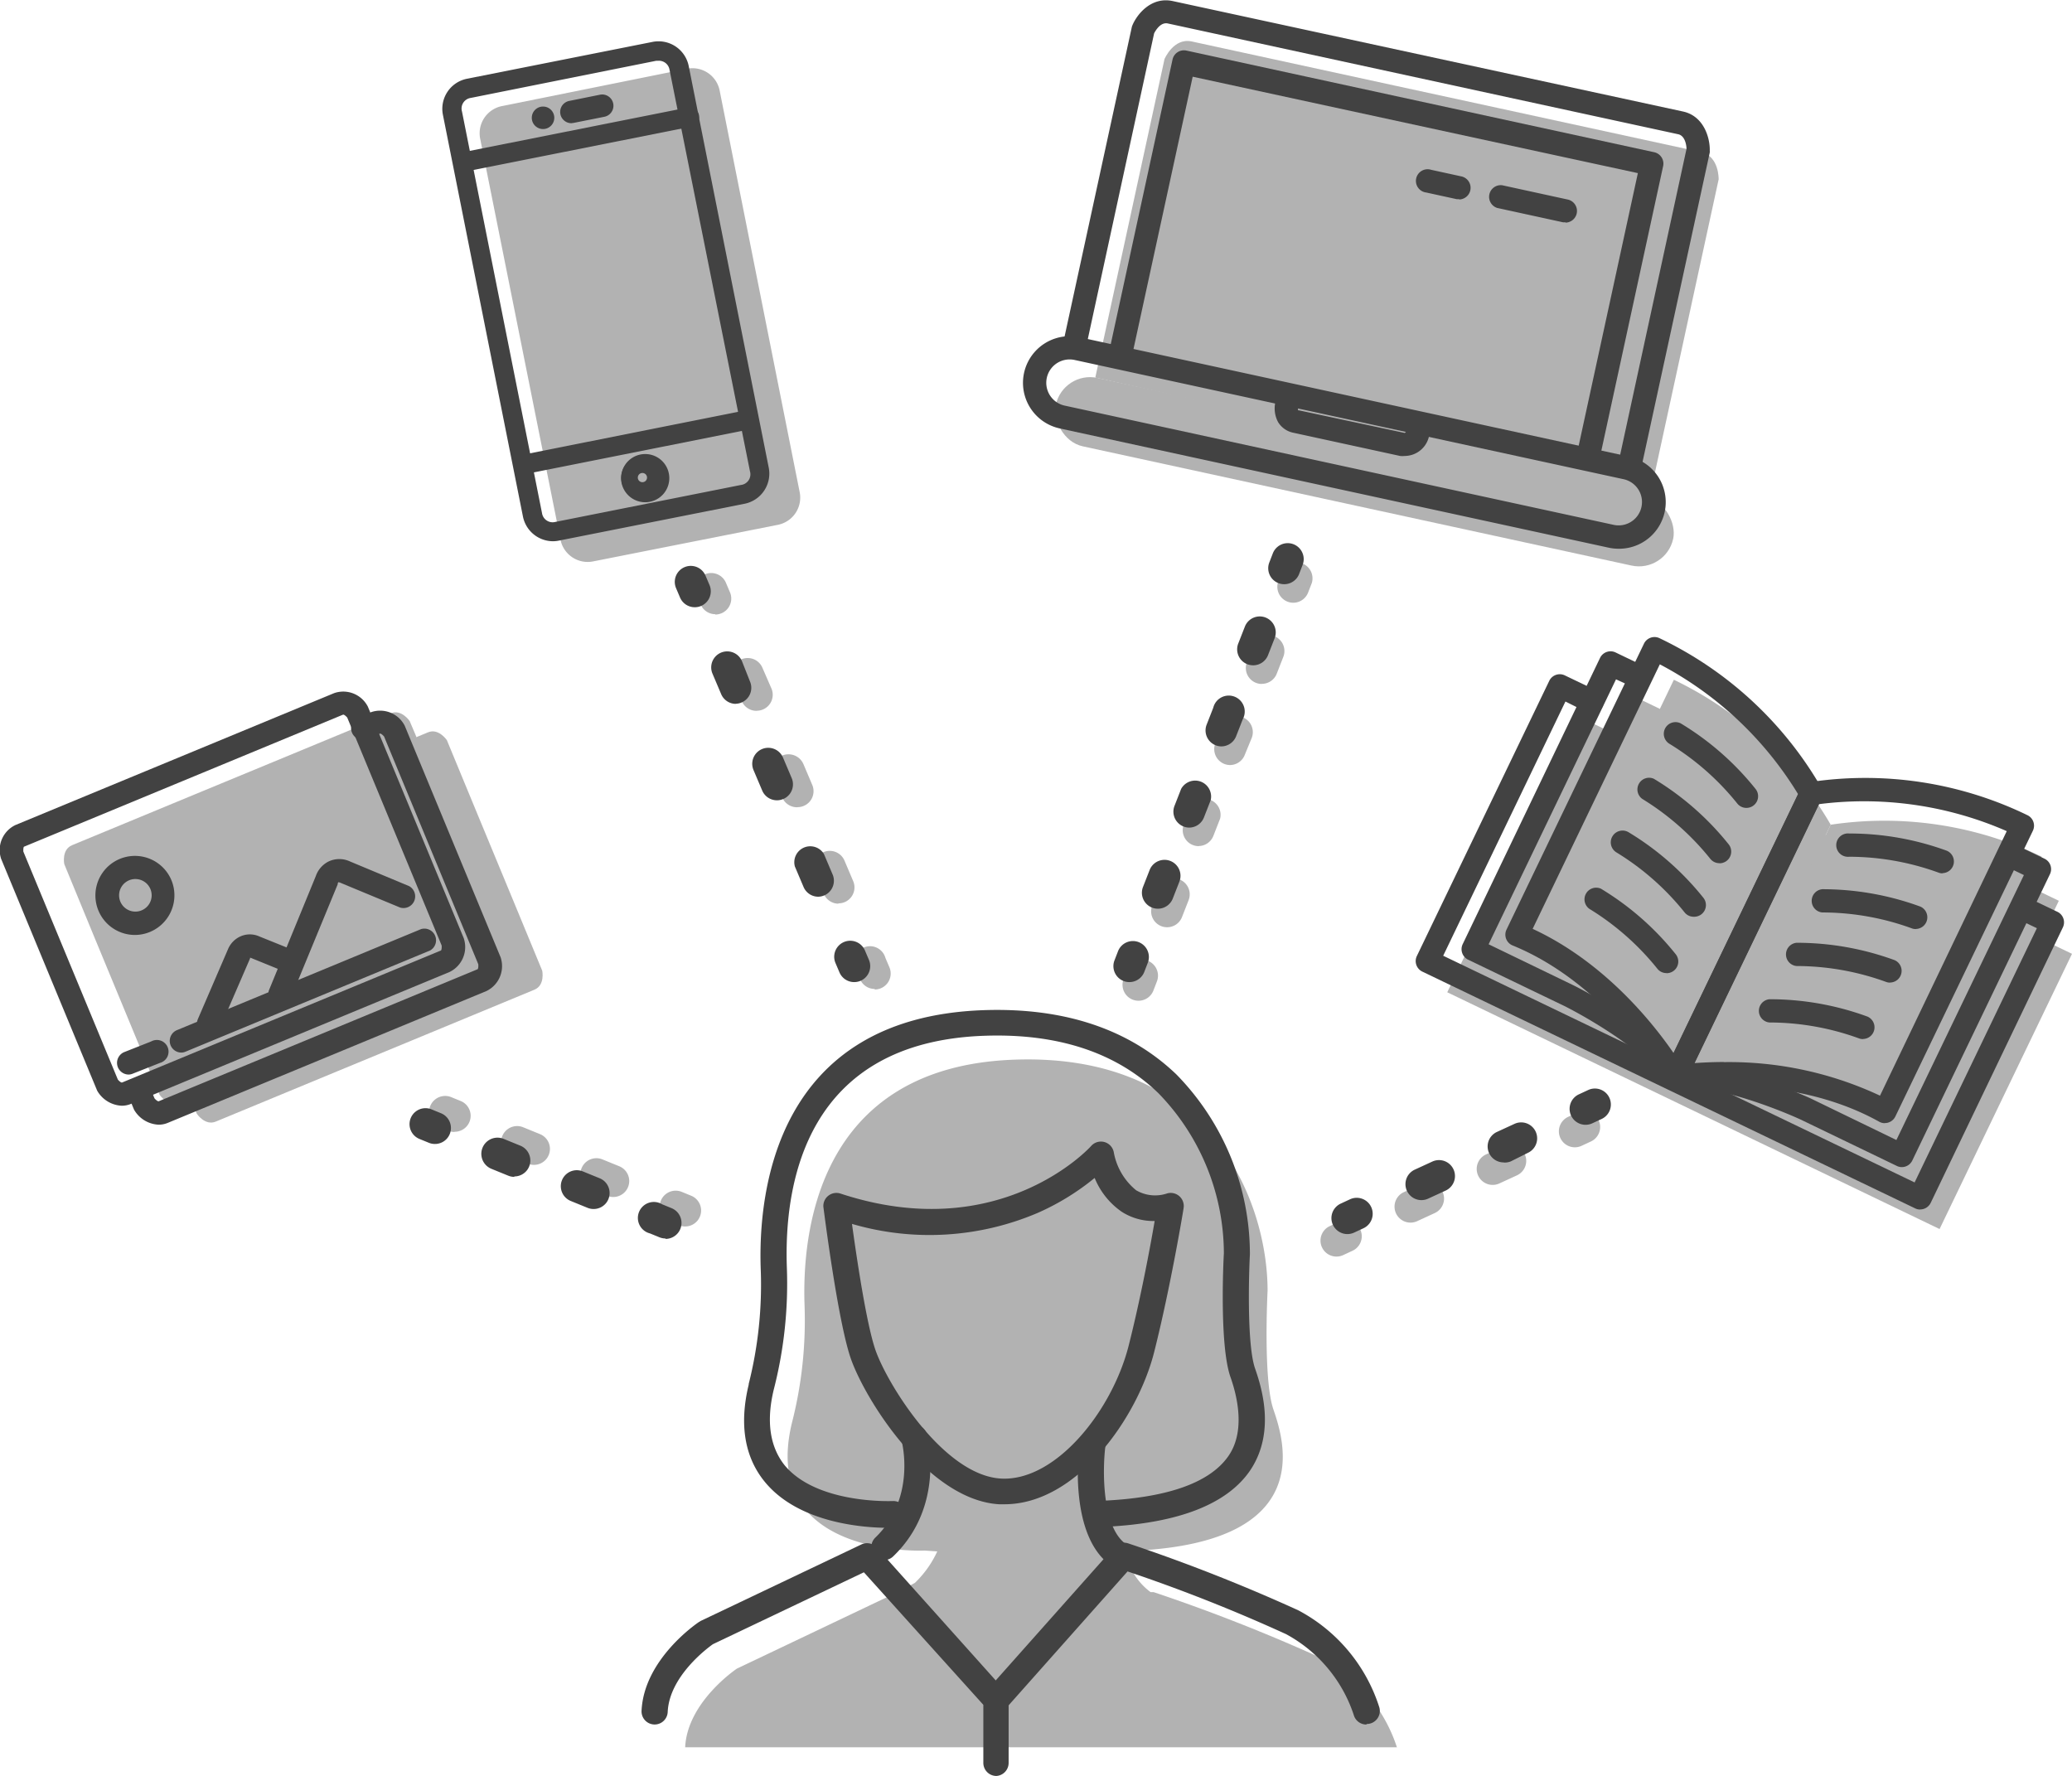 <svg id="Capa_1" data-name="Capa 1" xmlns="http://www.w3.org/2000/svg" viewBox="0 0 193.39 165.77"><defs><style>.cls-1{fill:#b2b2b2;}.cls-2{fill:#424242;}</style></defs><title>ic-trabajo-con-info-fg</title><path class="cls-1" d="M65.95,127.07a1.49,1.49,0,0,1-.57-.11l-.88-.36a1.49,1.49,0,0,1,1.13-2.76l.88.36a1.49,1.49,0,0,1-.57,2.87Z" transform="translate(-2 -12.59)"/><path class="cls-1" d="M59.24,124.32a1.49,1.49,0,0,1-.57-.11l-1.57-.64a1.49,1.49,0,1,1,1.13-2.76l1.57.64a1.49,1.49,0,0,1-.57,2.87Zm-7.4-3a1.49,1.49,0,0,1-.57-.11l-1.57-.64a1.49,1.49,0,1,1,1.13-2.76l1.57.64a1.49,1.49,0,0,1-.57,2.87Z" transform="translate(-2 -12.59)"/><path class="cls-1" d="M44.43,118.25a1.49,1.49,0,0,1-.57-.11l-.88-.36A1.49,1.49,0,1,1,44.12,115l.88.36a1.49,1.49,0,0,1-.57,2.87Z" transform="translate(-2 -12.59)"/><path class="cls-1" d="M83.64,104.9a1.49,1.49,0,0,1-1.37-.91l-.37-.87A1.49,1.49,0,1,1,84.64,102l.37.87a1.49,1.49,0,0,1-1.37,2.08Z" transform="translate(-2 -12.59)"/><path class="cls-1" d="M80.25,96.94A1.49,1.49,0,0,1,78.88,96l-.81-1.91a1.49,1.49,0,0,1,2.75-1.17l.81,1.91a1.49,1.49,0,0,1-1.37,2.08Zm-3.83-9A1.49,1.49,0,0,1,75,87l-.81-1.91A1.49,1.49,0,0,1,77,83.94l.81,1.91a1.49,1.49,0,0,1-1.37,2.08Zm-3.83-9A1.49,1.49,0,0,1,71.22,78l-.81-1.91a1.49,1.49,0,1,1,2.75-1.17L74,76.85a1.49,1.49,0,0,1-1.37,2.08Z" transform="translate(-2 -12.59)"/><path class="cls-1" d="M68.76,69.92A1.49,1.49,0,0,1,67.39,69L67,68.14A1.49,1.49,0,1,1,69.76,67l.37.87a1.49,1.49,0,0,1-1.37,2.08Z" transform="translate(-2 -12.59)"/><path class="cls-1" d="M108.25,106a1.49,1.49,0,0,1-1.39-2l.34-.88a1.49,1.49,0,0,1,2.78,1.08l-.34.88A1.49,1.49,0,0,1,108.25,106Z" transform="translate(-2 -12.59)"/><path class="cls-1" d="M110.92,99.14a1.49,1.49,0,0,1-1.39-2l.63-1.61a1.49,1.49,0,1,1,2.78,1.08l-.63,1.61A1.49,1.49,0,0,1,110.92,99.14Zm2.95-7.57a1.49,1.49,0,0,1-1.39-2l.63-1.61A1.49,1.49,0,0,1,115.88,89l-.63,1.61A1.49,1.49,0,0,1,113.86,91.56ZM116.81,84a1.49,1.49,0,0,1-1.39-2l.63-1.61a1.49,1.49,0,1,1,2.78,1.08L118.2,83A1.49,1.49,0,0,1,116.81,84Zm2.95-7.57a1.49,1.49,0,0,1-1.39-2l.63-1.61a1.49,1.49,0,0,1,2.78,1.08l-.63,1.61A1.49,1.49,0,0,1,119.76,76.42Z" transform="translate(-2 -12.59)"/><path class="cls-1" d="M122.7,68.85a1.49,1.49,0,0,1-1.39-2l.34-.88A1.49,1.49,0,0,1,124.44,67l-.34.88A1.49,1.49,0,0,1,122.7,68.85Z" transform="translate(-2 -12.59)"/><path class="cls-1" d="M126.75,129.88a1.49,1.49,0,0,1-.62-2.85l.86-.4a1.49,1.49,0,1,1,1.24,2.71l-.86.4A1.49,1.49,0,0,1,126.75,129.88Z" transform="translate(-2 -12.59)"/><path class="cls-1" d="M133.66,126.71a1.49,1.49,0,0,1-.62-2.85l1.63-.75a1.49,1.49,0,1,1,1.24,2.71l-1.63.75A1.49,1.49,0,0,1,133.66,126.71Zm7.67-3.52a1.49,1.49,0,0,1-.62-2.85l1.63-.75a1.49,1.49,0,0,1,1.24,2.71l-1.63.75A1.49,1.49,0,0,1,141.34,123.19Z" transform="translate(-2 -12.59)"/><path class="cls-1" d="M149,119.68a1.49,1.49,0,0,1-.62-2.85l.86-.4a1.49,1.49,0,1,1,1.24,2.71l-.86.4A1.49,1.49,0,0,1,149,119.68Z" transform="translate(-2 -12.59)"/><path class="cls-1" d="M155.87,59.43l6.54-30.1s.06-2.17-1.64-2.54l-19-4.13-9.54-2.07-19-4.13c-1.69-.37-2.54,1.64-2.54,1.64l-6.46,29.73" transform="translate(-2 -12.59)"/><rect class="cls-1" x="99.88" y="53.35" width="58.96" height="6.53" rx="3.27" ry="3.27" transform="translate(12.97 -38.76) rotate(12.26)"/><polyline class="cls-1" points="150.42 68.37 147.43 66.93 135.08 92.62 181.03 114.72 193.39 89.03 190.68 87.73"/><path class="cls-1" d="M172.87,89.57,160.15,116s10.73-1.7,19.58,3.24l12.83-26.69A33.84,33.84,0,0,0,172.87,89.57Z" transform="translate(-2 -12.59)"/><path class="cls-1" d="M172.87,89.57,160.15,116s-5.37-9.44-14.75-13.27l12.83-26.69A33.84,33.84,0,0,1,172.87,89.57Z" transform="translate(-2 -12.59)"/><path class="cls-1" d="M156.93,78.76l-2.8-1.35L141.29,104.1l9,4.34s8.27,4.2,9.58,7.45" transform="translate(-2 -12.59)"/><path class="cls-1" d="M191.67,95.47l2.49,1.2-12.83,26.69-9-4.34s-8.45-3.84-11.79-2.83" transform="translate(-2 -12.59)"/><path class="cls-1" d="M74.64,61.57,57.32,65a2.59,2.59,0,0,1-3-2L46.81,25.5a2.59,2.59,0,0,1,2-3L66.16,19a2.59,2.59,0,0,1,3,2l7.47,37.49A2.59,2.59,0,0,1,74.64,61.57Z" transform="translate(-2 -12.59)"/><path class="cls-1" d="M46.48,94.92l2.69,6.51s.28,1.35-.73,1.77L37,107.91l-6.94,2.87-11.4,4.72c-1,.42-1.77-.73-1.77-.73l-2.69-6.51-3.52-8.5L8,93.25s-.28-1.35.73-1.77l11.4-4.72,6.94-2.87,11.4-4.72c1-.42,1.77.73,1.77.73L43,86.42Z" transform="translate(-2 -12.59)"/><path class="cls-1" d="M40.88,81.39l1.06-.44c1-.42,1.77.73,1.77.73l2.69,6.51,3.52,8.5,2.69,6.51s.28,1.35-.73,1.77l-11.4,4.72-6.94,2.87-11.4,4.72c-1,.42-1.77-.73-1.77-.73l-.61-1.48" transform="translate(-2 -12.59)"/><path class="cls-1" d="M132.38,175.68a14.43,14.43,0,0,0-7-8.3,164.5,164.5,0,0,0-15.71-6.18h-.28a6,6,0,0,1-2.35-3.87h1c16.95-.85,13.78-10.36,12.81-13.19s-.54-11.08-.54-11.08c0-8-5-22.21-23.61-21.56S76.88,128,77.09,134.35a38.59,38.59,0,0,1-1.19,11.11c-3,12.61,12.4,11.86,12.4,11.86l1.18.08a9.69,9.69,0,0,1-2.09,2.94l-1.61.86-15,7.14s-4.63,3.09-4.83,7.34" transform="translate(-2 -12.59)"/><path class="cls-2" d="M181.22,125.49a1.08,1.08,0,0,1-.47-.11l-46-22.1a1.09,1.09,0,0,1-.51-1.45l12.36-25.69a1.09,1.09,0,0,1,1.45-.51l3,1.44a1.09,1.09,0,1,1-.94,2l-2-1-11.41,23.73,44,21.16,11.41-23.73-1.73-.83a1.09,1.09,0,0,1,.94-2l2.71,1.3a1.09,1.09,0,0,1,.51,1.45L182.2,124.87a1.09,1.09,0,0,1-1,.61Z" transform="translate(-2 -12.59)"/><path class="cls-2" d="M177.92,117.43a1.08,1.08,0,0,1-.53-.14c-8.43-4.7-18.78-3.13-18.88-3.12a1.09,1.09,0,0,1-1.15-1.54L170.08,86.2a1.09,1.09,0,0,1,.8-.6,34.63,34.63,0,0,1,20.39,3.1,1.09,1.09,0,0,1,.47,1.43L178.9,116.81a1.09,1.09,0,0,1-1,.61Zm-15-5.7a33.14,33.14,0,0,1,14.55,3.13L189.3,90.17a33.21,33.21,0,0,0-17.52-2.52l-11.62,24.17C160.9,111.77,161.83,111.72,162.88,111.72Z" transform="translate(-2 -12.59)"/><path class="cls-2" d="M158.34,114.19a1.09,1.09,0,0,1-.94-.55c-.05-.09-5.31-9.17-14.22-12.8a1.09,1.09,0,0,1-.57-1.48l12.83-26.69a1.09,1.09,0,0,1,1.41-.53,34.63,34.63,0,0,1,15.16,14,1.09,1.09,0,0,1,0,1l-12.71,26.44a1.09,1.09,0,0,1-.94.61Zm-13.29-14.9c6.7,3.1,11.21,8.77,13.15,11.59l11.62-24.17a33.2,33.2,0,0,0-12.9-12.11Z" transform="translate(-2 -12.59)"/><path class="cls-2" d="M158.09,114.06a1.09,1.09,0,0,1-1-.68c-.84-2.08-6-5.33-9.06-6.88l-9-4.33a1.09,1.09,0,0,1-.51-1.45L151.34,74a1.09,1.09,0,0,1,1.45-.51l2.49,1.2a1.09,1.09,0,1,1-.94,2L152.83,76l-11.89,24.73,8,3.87c.91.46,8.7,4.5,10.11,8a1.09,1.09,0,0,1-1,1.49Z" transform="translate(-2 -12.59)"/><path class="cls-2" d="M179.51,121.53a1.08,1.08,0,0,1-.47-.11l-9-4.34c-3.1-1.41-8.86-3.42-11-2.77a1.09,1.09,0,0,1-.62-2.08c3.63-1.09,11.65,2.47,12.56,2.88L179,119,190.9,94.27l-1.51-.73a1.09,1.09,0,0,1,.94-2l2.49,1.2a1.08,1.08,0,0,1,.51,1.45l-12.83,26.69A1.09,1.09,0,0,1,179.51,121.53Z" transform="translate(-2 -12.59)"/><path class="cls-2" d="M165,88a1.08,1.08,0,0,1-.86-.42A24.44,24.44,0,0,0,157.79,82a1.09,1.09,0,0,1,1.08-1.89,26.37,26.37,0,0,1,7,6.14A1.09,1.09,0,0,1,165,88Z" transform="translate(-2 -12.59)"/><path class="cls-2" d="M162.48,93.16a1.08,1.08,0,0,1-.86-.42,24.59,24.59,0,0,0-6.34-5.58,1.09,1.09,0,0,1,1.08-1.88,26.37,26.37,0,0,1,7,6.14,1.09,1.09,0,0,1-.86,1.75Z" transform="translate(-2 -12.59)"/><path class="cls-2" d="M160.08,98.16a1.08,1.08,0,0,1-.86-.42,24.44,24.44,0,0,0-6.34-5.58A1.09,1.09,0,0,1,154,90.27a26.37,26.37,0,0,1,7,6.14,1.09,1.09,0,0,1-.86,1.75Z" transform="translate(-2 -12.59)"/><path class="cls-2" d="M157.54,103.42a1.08,1.08,0,0,1-.86-.42,24.58,24.58,0,0,0-6.34-5.58,1.09,1.09,0,0,1,1.08-1.88,26.37,26.37,0,0,1,7,6.14,1.09,1.09,0,0,1-.86,1.75Z" transform="translate(-2 -12.59)"/><path class="cls-2" d="M183.3,94.11a1.08,1.08,0,0,1-.4-.08h0a24.51,24.51,0,0,0-8.32-1.47,1.09,1.09,0,1,1,0-2.17A26.47,26.47,0,0,1,183.71,92a1.09,1.09,0,0,1-.4,2.09Z" transform="translate(-2 -12.59)"/><path class="cls-2" d="M180.8,99.31a1.08,1.08,0,0,1-.4-.08,24.43,24.43,0,0,0-8.32-1.47h0a1.09,1.09,0,0,1,0-2.17,26.55,26.55,0,0,1,9.15,1.62,1.09,1.09,0,0,1-.4,2.09Z" transform="translate(-2 -12.59)"/><path class="cls-2" d="M178.4,104.31a1.08,1.08,0,0,1-.4-.08h0a24.52,24.52,0,0,0-8.32-1.47h0a1.09,1.09,0,0,1,0-2.17,26.58,26.58,0,0,1,9.15,1.62,1.09,1.09,0,0,1-.4,2.09Z" transform="translate(-2 -12.59)"/><path class="cls-2" d="M175.87,109.58a1.08,1.08,0,0,1-.4-.08,24.49,24.49,0,0,0-8.32-1.47,1.09,1.09,0,0,1,0-2.17,26.5,26.5,0,0,1,9.15,1.62,1.09,1.09,0,0,1-.4,2.09Z" transform="translate(-2 -12.59)"/><path class="cls-2" d="M154.18,56.78l-.23,0a1.09,1.09,0,0,1-.83-1.29l6.29-29c0-.28-.11-1.23-.78-1.37L111,14.78c-.68-.15-1.15.67-1.28.92l-6.29,29a1.09,1.09,0,1,1-2.12-.46l6.32-29.09a1.08,1.08,0,0,1,.06-.19c.41-1,1.74-2.71,3.77-2.27L159.09,23c2,.44,2.52,2.57,2.49,3.63a1.09,1.09,0,0,1,0,.2l-6.32,29.09A1.09,1.09,0,0,1,154.18,56.78Z" transform="translate(-2 -12.59)"/><path class="cls-2" d="M150.24,56.25l-.23,0a1.09,1.09,0,0,1-.83-1.29l5.69-26.21-41.55-9L107.7,45.6a1.09,1.09,0,0,1-2.12-.46l5.86-27a1.09,1.09,0,0,1,1.29-.83l43.67,9.49a1.09,1.09,0,0,1,.83,1.29L151.3,55.4A1.09,1.09,0,0,1,150.24,56.25Z" transform="translate(-2 -12.59)"/><path class="cls-2" d="M138.19,31.18l-.23,0-2.84-.62a1.09,1.09,0,1,1,.46-2.12l2.84.62a1.09,1.09,0,0,1-.23,2.15Z" transform="translate(-2 -12.59)"/><path class="cls-2" d="M148.12,33.34l-.23,0L141.74,32a1.09,1.09,0,0,1,.46-2.12l6.15,1.34a1.09,1.09,0,0,1-.23,2.15Z" transform="translate(-2 -12.59)"/><path class="cls-2" d="M153.07,63.81a4.36,4.36,0,0,1-.93-.1L100.91,52.58a4.35,4.35,0,0,1,1.85-8.51L154,55.2a4.35,4.35,0,0,1-.92,8.61ZM101.83,46.14a2.18,2.18,0,0,0-.46,4.31l51.24,11.13h0a2.18,2.18,0,0,0,.93-4.26L102.3,46.19A2.18,2.18,0,0,0,101.83,46.14Z" transform="translate(-2 -12.59)"/><path class="cls-2" d="M133.11,55.15a2,2,0,0,1-.43,0l-9.93-2.16a2.17,2.17,0,0,1-1.46-1,2.71,2.71,0,0,1-.22-2,1.09,1.09,0,0,1,2.09.59.8.8,0,0,0,0,.31l.07,0L133.1,53h0s.12,0,.19-.33a1.09,1.09,0,0,1,2.12.46A2.34,2.34,0,0,1,133.11,55.15Zm0-2.17h0Z" transform="translate(-2 -12.59)"/><path class="cls-2" d="M13.36,115.8a2.79,2.79,0,0,1-2.24-1.32,1.08,1.08,0,0,1-.09-.18L2.12,92.79a1.09,1.09,0,0,1-.06-.19,2.58,2.58,0,0,1,1.38-3L33.18,77.29a2.58,2.58,0,0,1,3.09,1.14,1.08,1.08,0,0,1,.09.18l8.91,21.52a1.09,1.09,0,0,1,.06.19,2.58,2.58,0,0,1-1.38,3L14.22,115.63A2.23,2.23,0,0,1,13.36,115.8ZM13,113.36c.1.12.31.31.4.27l29.73-12.31c.09,0,.11-.31.09-.48l-2.64-6.38h0L34.41,79.57c-.1-.12-.31-.31-.4-.27L4.27,91.61c-.1,0-.1.33-.09.47Z" transform="translate(-2 -12.59)"/><path class="cls-2" d="M16.8,117.57a2.79,2.79,0,0,1-2.24-1.32,1.08,1.08,0,0,1-.09-.18l-.61-1.48a1.09,1.09,0,0,1,2-.83l.56,1.35c.1.12.31.31.4.27l29.73-12.31c.09,0,.11-.31.09-.48L37.85,81.34c-.1-.12-.3-.31-.4-.27l-1.06.44a1.09,1.09,0,1,1-.83-2l1.06-.44a2.58,2.58,0,0,1,3.09,1.14,1.08,1.08,0,0,1,.09.18l8.91,21.52a1.09,1.09,0,0,1,.06.19,2.58,2.58,0,0,1-1.38,3L17.66,117.4A2.23,2.23,0,0,1,16.8,117.57Z" transform="translate(-2 -12.59)"/><path class="cls-2" d="M14.63,99.86A3.69,3.69,0,1,1,18,94.75h0a3.7,3.7,0,0,1-3.41,5.11Zm0-5.22a1.52,1.52,0,1,0,1.41.94h0A1.52,1.52,0,0,0,14.63,94.64Z" transform="translate(-2 -12.59)"/><path class="cls-2" d="M21.47,109.23a1.09,1.09,0,0,1-1-1.52l2.81-6.52A2.27,2.27,0,0,1,24.43,100a2.15,2.15,0,0,1,1.78,0l3,1.21a1.09,1.09,0,0,1-.82,2l-3-1.22-.05,0,0,.06-2.83,6.54A1.09,1.09,0,0,1,21.47,109.23Z" transform="translate(-2 -12.59)"/><path class="cls-2" d="M28.12,106.48a1.09,1.09,0,0,1-1-1.5l4.35-10.6A2.41,2.41,0,0,1,32.67,93a2.35,2.35,0,0,1,2,0l5.51,2.3a1.09,1.09,0,0,1-.84,2L33.8,95a.57.57,0,0,0-.23-.06l-.05.11a.44.44,0,0,1,0,.08L29.12,105.8A1.09,1.09,0,0,1,28.12,106.48Z" transform="translate(-2 -12.59)"/><path class="cls-2" d="M18.92,110.84a1.09,1.09,0,0,1-.42-2.09l22.81-9.44a1.09,1.09,0,0,1,.83,2l-22.81,9.44A1.08,1.08,0,0,1,18.92,110.84Z" transform="translate(-2 -12.59)"/><path class="cls-2" d="M14,112.89a1.09,1.09,0,0,1-.42-2.09l2.53-1a1.09,1.09,0,1,1,.83,2l-2.53,1A1.08,1.08,0,0,1,14,112.89Z" transform="translate(-2 -12.59)"/><path class="cls-2" d="M62.4,59.15a2,2,0,1,1,1.55-2.33A2,2,0,0,1,62.4,59.15Zm-.52-2.63a.7.7,0,1,0,.83.55A.7.7,0,0,0,61.87,56.52Z" transform="translate(-2 -12.59)"/><path class="cls-2" d="M62,59.46a2.25,2.25,0,1,1,.44,0A2.27,2.27,0,0,1,62,59.46Zm0-4a1.71,1.71,0,1,0,1.67,1.37A1.7,1.7,0,0,0,62,55.5Zm0,2.68a1,1,0,1,1,.19,0Zm0-1.4h-.08a.43.43,0,1,0,.08,0Z" transform="translate(-2 -12.59)"/><path class="cls-2" d="M71.44,59.34,54.12,62.79a2.59,2.59,0,0,1-3-2L43.61,23.26a2.59,2.59,0,0,1,2-3L63,16.76a2.59,2.59,0,0,1,3,2l7.47,37.49A2.59,2.59,0,0,1,71.44,59.34ZM45.89,21.46a1.32,1.32,0,0,0-1,1.55L52.32,60.5a1.32,1.32,0,0,0,1.55,1l17.32-3.45a1.32,1.32,0,0,0,1-1.55L64.75,19a1.32,1.32,0,0,0-1.55-1Z" transform="translate(-2 -12.59)"/><path class="cls-2" d="M53.61,63.11a2.87,2.87,0,0,1-2.8-2.3L43.34,23.31a2.86,2.86,0,0,1,2.25-3.37L62.91,16.5a2.87,2.87,0,0,1,3.37,2.25l7.47,37.49a2.87,2.87,0,0,1-2.25,3.37L54.17,63.05A2.89,2.89,0,0,1,53.61,63.11ZM63.47,17A2.32,2.32,0,0,0,63,17L45.69,20.48a2.32,2.32,0,0,0-1.82,2.73L51.34,60.7a2.32,2.32,0,0,0,2.73,1.82l17.32-3.45a2.32,2.32,0,0,0,1.82-2.73L65.74,18.85A2.32,2.32,0,0,0,63.47,17ZM53.61,61.83a1.59,1.59,0,0,1-1.55-1.28L44.59,23.06a1.59,1.59,0,0,1,1.25-1.86l17.32-3.45A1.59,1.59,0,0,1,65,19l7.47,37.49a1.59,1.59,0,0,1-1.25,1.86L53.92,61.8A1.59,1.59,0,0,1,53.61,61.83Zm9.85-43.57-.2,0L45.94,21.73A1,1,0,0,0,45.12,23l7.47,37.49a1,1,0,0,0,1.23.82l17.32-3.45A1,1,0,0,0,72,56.59L64.49,19.1a1,1,0,0,0-1-.84Z" transform="translate(-2 -12.59)"/><path class="cls-2" d="M66.42,24.15l-20.8,4.14A.64.64,0,0,1,45.37,27l20.8-4.14a.64.64,0,1,1,.25,1.25Z" transform="translate(-2 -12.59)"/><path class="cls-2" d="M45.49,28.58a.91.91,0,0,1-.18-1.8l20.8-4.14a.91.91,0,1,1,.36,1.78l-20.8,4.14Zm20.8-5.42h-.07l-20.8,4.14a.37.37,0,0,0-.29.43.37.37,0,0,0,.43.29l20.8-4.14a.37.37,0,0,0-.07-.73Z" transform="translate(-2 -12.59)"/><path class="cls-2" d="M71.7,52.45,51.24,56.53A.64.64,0,1,1,51,55.27L71.45,51.2a.64.64,0,1,1,.25,1.25Z" transform="translate(-2 -12.59)"/><path class="cls-2" d="M51.11,56.81a.91.91,0,0,1-.18-1.8L71.4,50.93a.91.91,0,1,1,.36,1.78h0L51.29,56.79Zm20.46-5.35H71.5L51,55.54a.37.37,0,0,0-.13.66.36.36,0,0,0,.28.05l20.46-4.07a.37.37,0,0,0-.07-.73Z" transform="translate(-2 -12.59)"/><path class="cls-2" d="M58.34,23.23l-2.86.57a.78.78,0,1,1-.3-1.53L58,21.7a.78.78,0,1,1,.3,1.53Zm-3.06-.46a.27.27,0,1,0,.11.53l2.86-.57a.27.27,0,1,0-.11-.53Z" transform="translate(-2 -12.59)"/><path class="cls-2" d="M55.33,24.09a1.05,1.05,0,0,1-.2-2.08L58,21.43a1.05,1.05,0,1,1,.41,2.06l-2.86.57Zm-.05-1.32.05.27h0Z" transform="translate(-2 -12.59)"/><path class="cls-2" d="M52.73,24.35a.78.78,0,1,1,.61-.92A.78.78,0,0,1,52.73,24.35Zm-.2-1a.27.27,0,1,0,.32.21A.27.27,0,0,0,52.53,23.32Z" transform="translate(-2 -12.59)"/><path class="cls-2" d="M52.58,24.63a1.05,1.05,0,1,1,.21,0Zm-.05-1.32.05.27h0Z" transform="translate(-2 -12.59)"/><path class="cls-2" d="M95,178.36a1.22,1.22,0,0,1-1.22-1.22v-5.42L82.63,159.35l-14.09,6.71c-.52.37-4.07,3-4.22,6.33a1.22,1.22,0,0,1-2.44-.11c.22-4.81,5.16-8.16,5.37-8.3l.15-.09,15-7.14a1.22,1.22,0,0,1,1.43.29l12,13.4a1.22,1.22,0,0,1,.31.82v5.88A1.22,1.22,0,0,1,95,178.36Z" transform="translate(-2 -12.59)"/><path class="cls-2" d="M129.53,173.56a1.22,1.22,0,0,1-1.18-.9,13.32,13.32,0,0,0-6.32-7.54,153.3,153.3,0,0,0-14.79-5.85l-11.37,12.8a1.22,1.22,0,1,1-1.83-1.62L106,157a1.22,1.22,0,0,1,1.3-.35,163.06,163.06,0,0,1,15.86,6.24,15.58,15.58,0,0,1,7.58,9.07,1.22,1.22,0,0,1-1.18,1.55Z" transform="translate(-2 -12.59)"/><path class="cls-2" d="M84.55,158.21a1.22,1.22,0,0,1-.85-2.1c3.78-3.64,2.52-8.76,2.46-9a1.22,1.22,0,0,1,2.36-.62c.07.27,1.7,6.7-3.13,11.35A1.22,1.22,0,0,1,84.55,158.21Z" transform="translate(-2 -12.59)"/><path class="cls-2" d="M106.59,159.07a1.22,1.22,0,0,1-.64-.18c-4.21-2.6-3.31-10.69-3.2-11.61a1.22,1.22,0,0,1,2.42.31c-.26,2.05-.39,7.71,2.06,9.22a1.22,1.22,0,0,1-.64,2.26Z" transform="translate(-2 -12.59)"/><path class="cls-2" d="M95.75,153h-.49c-6.66-.39-12.53-9.78-13.86-13.63-1.21-3.52-2.49-13.69-2.55-14.13A1.22,1.22,0,0,1,80.45,124c14.91,4.91,23.31-4.34,23.39-4.44a1.22,1.22,0,0,1,2.12.61,5.92,5.92,0,0,0,2.08,3.52,3.51,3.51,0,0,0,2.91.29,1.22,1.22,0,0,1,1.52,1.38c0,.07-1.21,7.36-2.75,13.45S102.52,153,95.75,153ZM81.52,126.83c.43,3.13,1.35,9.35,2.19,11.77,1.1,3.18,6.35,11.68,11.7,12,5.11.3,10.4-6.31,11.94-12.43,1.08-4.26,2-9.13,2.42-11.61a5.47,5.47,0,0,1-3.07-.86,7.06,7.06,0,0,1-2.53-3.16,23,23,0,0,1-5.33,3.27A25.74,25.74,0,0,1,81.52,126.83Z" transform="translate(-2 -12.59)"/><path class="cls-2" d="M84.94,155.2c-2,0-8.27-.32-11.53-4.26-1.91-2.31-2.43-5.37-1.53-9.11l0-.06A37.81,37.81,0,0,0,73,131c-.24-7,1.31-23.44,20.8-24.12,7.53-.26,13.59,1.77,18,6a24,24,0,0,1,6.86,16.73s0,0,0,.06c-.12,2.23-.26,8.48.47,10.62.55,1.61,2,5.9-.44,9.54-2.14,3.15-6.67,4.93-13.46,5.27a1.22,1.22,0,1,1-.12-2.44c6-.3,9.88-1.72,11.57-4.2s.64-6,.15-7.38c-1-2.94-.66-10.49-.6-11.5a21.51,21.51,0,0,0-6.11-14.95c-3.93-3.8-9.39-5.6-16.24-5.36-16.67.58-18.71,13.78-18.44,21.6a39.75,39.75,0,0,1-1.23,11.46c-.7,2.94-.35,5.28,1,7,3,3.67,10,3.37,10.11,3.37a1.22,1.22,0,1,1,.12,2.44Z" transform="translate(-2 -12.59)"/><path class="cls-2" d="M64.12,128.19a1.49,1.49,0,0,1-.57-.11l-.88-.36A1.49,1.49,0,1,1,63.8,125l.88.36a1.49,1.49,0,0,1-.57,2.87Z" transform="translate(-2 -12.59)"/><path class="cls-2" d="M57.41,125.44a1.49,1.49,0,0,1-.57-.11l-1.57-.64a1.49,1.49,0,1,1,1.13-2.76l1.57.64a1.49,1.49,0,0,1-.57,2.87Zm-7.4-3a1.49,1.49,0,0,1-.57-.11l-1.57-.64A1.49,1.49,0,0,1,49,118.89l1.57.64a1.49,1.49,0,0,1-.57,2.87Z" transform="translate(-2 -12.59)"/><path class="cls-2" d="M42.6,119.37a1.49,1.49,0,0,1-.57-.11l-.88-.36a1.49,1.49,0,1,1,1.13-2.76l.88.36a1.49,1.49,0,0,1-.57,2.87Z" transform="translate(-2 -12.59)"/><path class="cls-2" d="M81.72,104.26a1.49,1.49,0,0,1-1.37-.91l-.37-.87a1.49,1.49,0,0,1,2.75-1.17l.37.87a1.49,1.49,0,0,1-1.37,2.08Z" transform="translate(-2 -12.59)"/><path class="cls-2" d="M78.34,96.29A1.49,1.49,0,0,1,77,95.38l-.81-1.91A1.49,1.49,0,0,1,78.9,92.3l.81,1.91a1.49,1.49,0,0,1-1.37,2.08Zm-3.83-9a1.49,1.49,0,0,1-1.37-.91l-.81-1.91a1.49,1.49,0,0,1,2.75-1.17l.81,1.91a1.49,1.49,0,0,1-1.37,2.08Zm-3.83-9a1.49,1.49,0,0,1-1.37-.91l-.81-1.91a1.49,1.49,0,0,1,2.75-1.17L72,76.2a1.49,1.49,0,0,1-1.37,2.08Z" transform="translate(-2 -12.59)"/><path class="cls-2" d="M66.84,69.27a1.49,1.49,0,0,1-1.37-.91l-.37-.87a1.49,1.49,0,1,1,2.75-1.17l.37.87a1.49,1.49,0,0,1-1.37,2.08Z" transform="translate(-2 -12.59)"/><path class="cls-2" d="M107.4,104.26a1.49,1.49,0,0,1-1.39-2l.34-.88a1.49,1.49,0,1,1,2.78,1.08l-.34.88A1.49,1.49,0,0,1,107.4,104.26Z" transform="translate(-2 -12.59)"/><path class="cls-2" d="M110.06,97.41a1.49,1.49,0,0,1-1.39-2l.63-1.61a1.49,1.49,0,1,1,2.78,1.08l-.63,1.61A1.49,1.49,0,0,1,110.06,97.41ZM113,89.84a1.49,1.49,0,0,1-1.39-2l.63-1.61A1.49,1.49,0,0,1,115,87.28l-.63,1.61A1.49,1.49,0,0,1,113,89.84ZM116,82.26a1.49,1.49,0,0,1-1.39-2l.63-1.61A1.49,1.49,0,1,1,118,79.71l-.63,1.61A1.49,1.49,0,0,1,116,82.26Zm2.95-7.57a1.49,1.49,0,0,1-1.39-2l.63-1.61a1.49,1.49,0,0,1,2.78,1.08l-.63,1.61A1.49,1.49,0,0,1,118.9,74.69Z" transform="translate(-2 -12.59)"/><path class="cls-2" d="M121.85,67.12a1.49,1.49,0,0,1-1.39-2l.34-.88a1.49,1.49,0,0,1,2.78,1.08l-.34.88A1.49,1.49,0,0,1,121.85,67.12Z" transform="translate(-2 -12.59)"/><path class="cls-2" d="M127.77,127.78a1.49,1.49,0,0,1-.62-2.85l.86-.4a1.49,1.49,0,1,1,1.24,2.71l-.86.4A1.49,1.49,0,0,1,127.77,127.78Z" transform="translate(-2 -12.59)"/><path class="cls-2" d="M134.68,124.61a1.49,1.49,0,0,1-.62-2.85l1.63-.75a1.49,1.49,0,1,1,1.24,2.71l-1.63.75A1.49,1.49,0,0,1,134.68,124.61Zm7.67-3.52a1.49,1.49,0,0,1-.62-2.85l1.63-.75a1.49,1.49,0,1,1,1.24,2.71L143,121A1.49,1.49,0,0,1,142.35,121.1Z" transform="translate(-2 -12.59)"/><path class="cls-2" d="M150,117.58a1.49,1.49,0,0,1-.62-2.85l.86-.4a1.49,1.49,0,1,1,1.24,2.71l-.86.4A1.49,1.49,0,0,1,150,117.58Z" transform="translate(-2 -12.59)"/></svg>